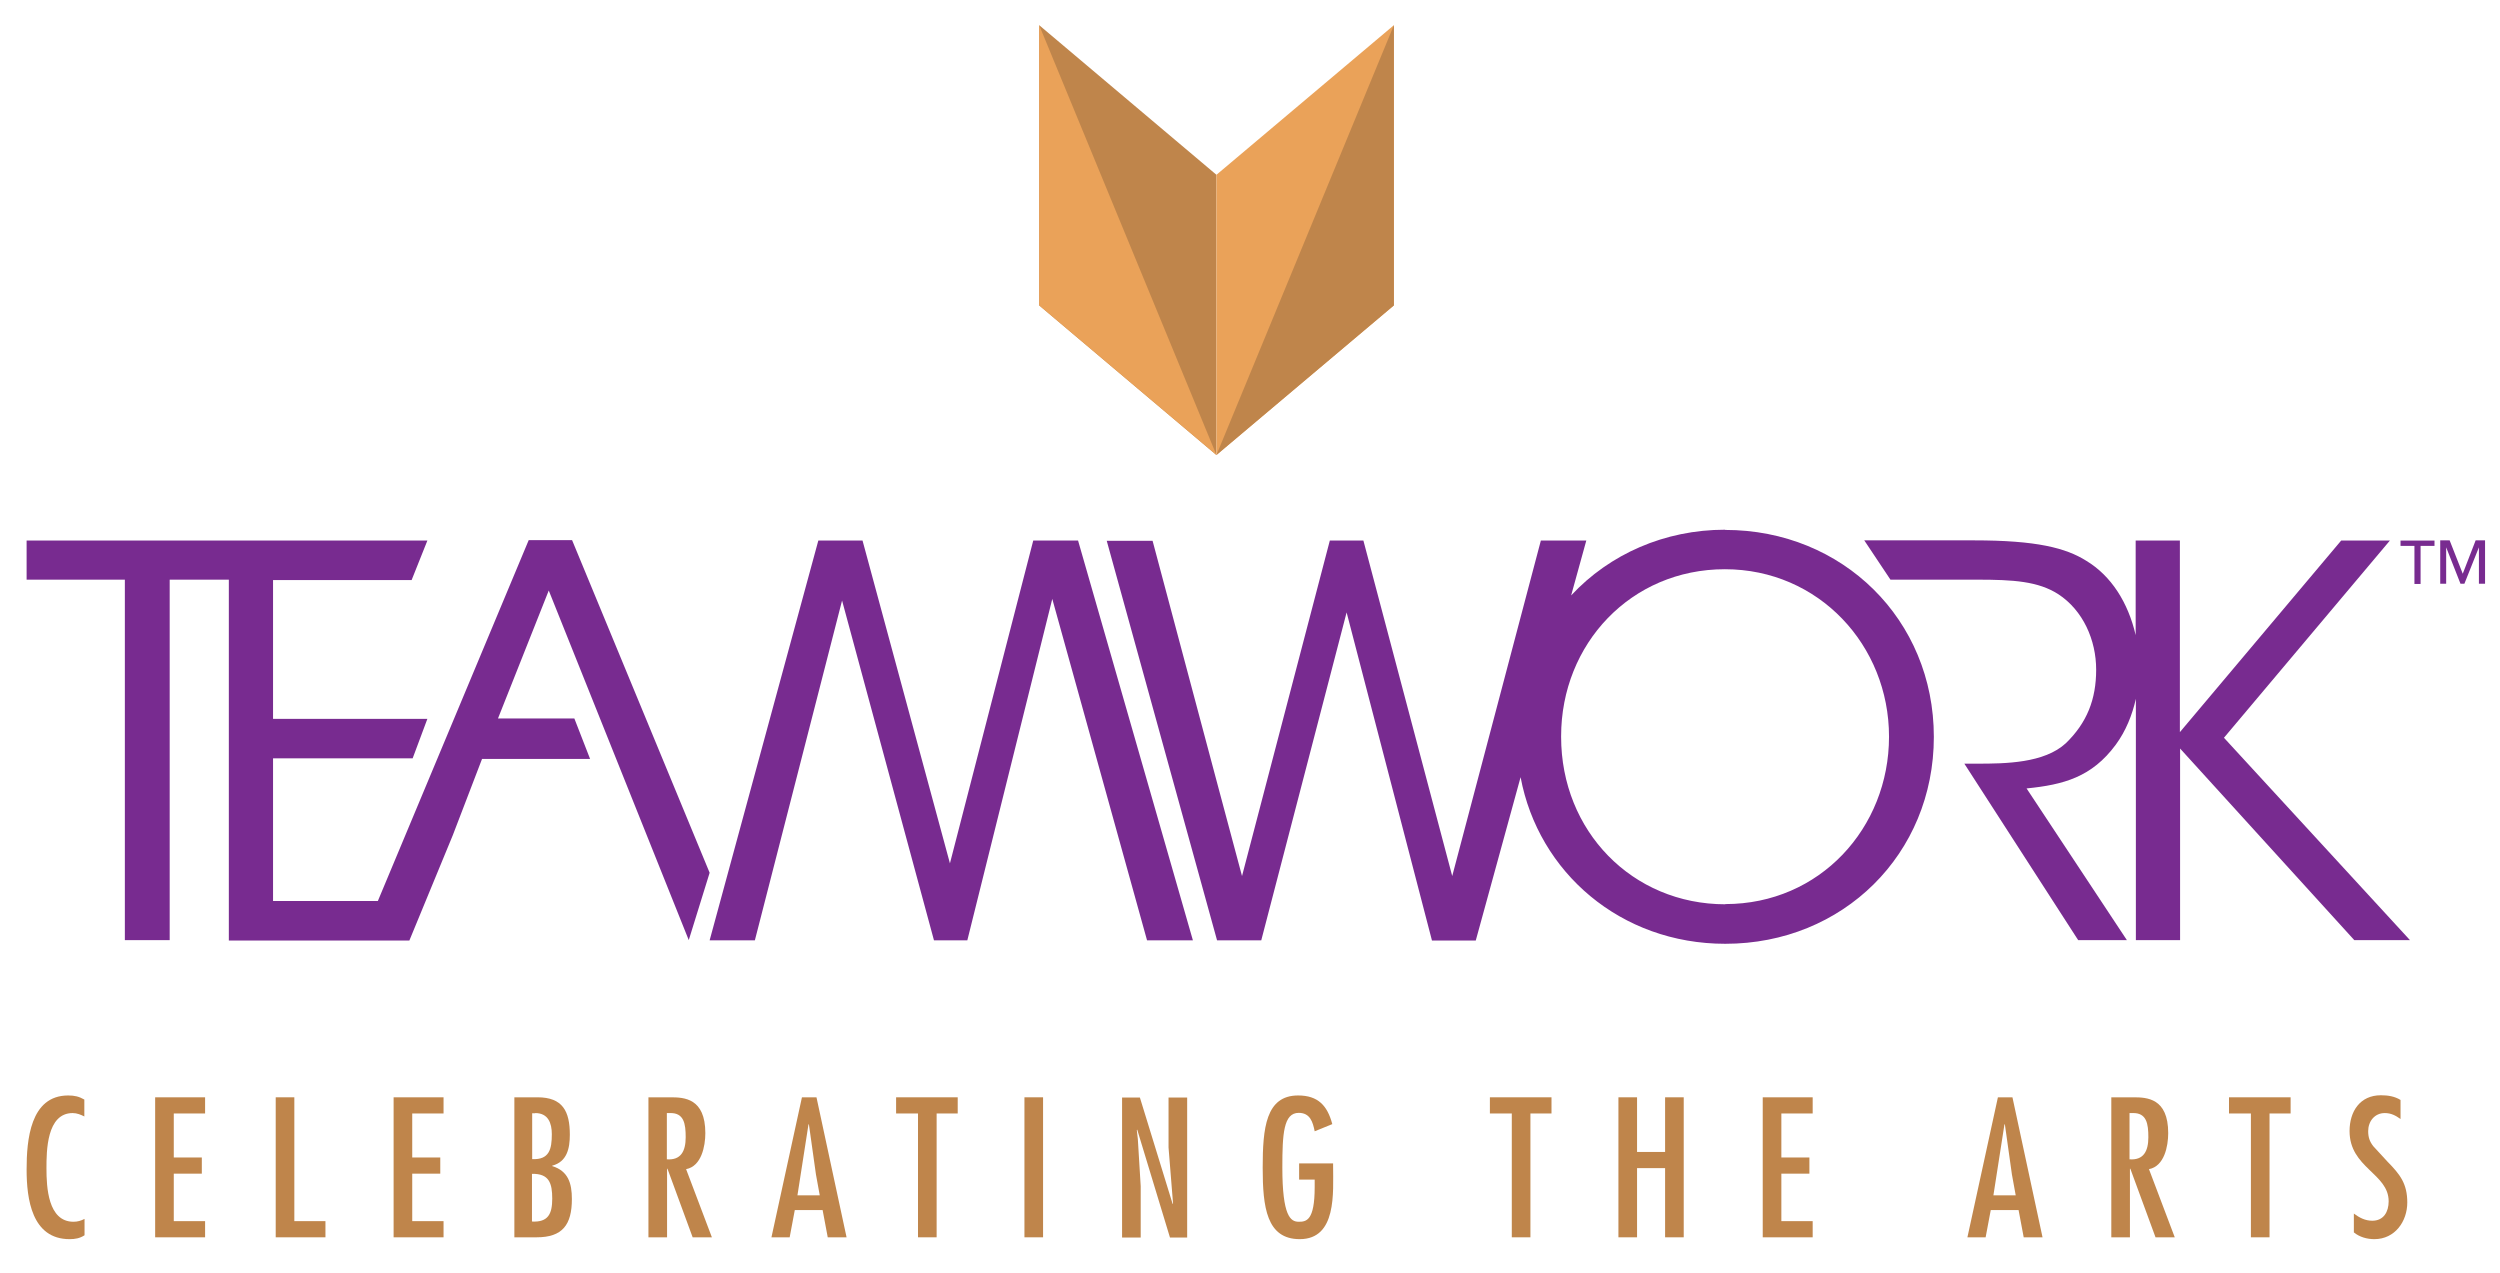 <?xml version="1.0" encoding="UTF-8"?>
<svg xmlns="http://www.w3.org/2000/svg" version="1.1" viewBox="0 0 122.14 62.2">
  <defs>
    <style>
      .cls-1 {
        fill: #bf854b;
      }

      .cls-2 {
        fill: #eaa259;
      }

      .cls-3 {
        fill: #782b90;
      }
    </style>
  </defs>
  <!-- Generator: Adobe Illustrator 28.7.4, SVG Export Plug-In . SVG Version: 1.2.0 Build 166)  -->
  <g>
    <g id="Layer_1">
      <g>
        <g>
          <g>
            <g>
              <polygon class="cls-3" points="50.48 26.41 46.41 42.18 42.14 26.41 39.98 26.41 34.67 45.94 36.88 45.94 41.14 29.34 45.63 45.94 47.26 45.94 51.41 29.26 56.04 45.94 58.28 45.94 52.67 26.41 50.48 26.41"/>
              <polygon class="cls-3" points="34.67 42.64 27.95 26.39 25.83 26.39 18.46 44.02 13.34 44.02 13.34 37.05 20.16 37.05 20.88 35.12 13.34 35.12 13.34 28.34 20.11 28.34 20.88 26.41 13.55 26.41 11.92 26.41 11.18 26.41 1.3 26.41 1.3 28.32 6.1 28.32 6.1 45.93 8.29 45.93 8.29 28.32 11.18 28.32 11.18 45.95 17.65 45.95 19.84 45.95 20 45.95 22.12 40.81 23.55 37.08 28.83 37.08 28.06 35.1 24.33 35.1 26.81 28.85 33.65 45.93 34.67 42.64"/>
            </g>
            <g>
              <path class="cls-3" d="M84.28,25.88c-2.95,0-5.64,1.19-7.52,3.21l.74-2.68h-2.22l-4.33,16.39-4.34-16.39h-1.64l-4.29,16.39-1.19-4.45-3.18-11.93h-2.24l5.39,19.52h2.16l4.17-16.02,4.17,16.03h2.14l2.19-7.98c.87,4.65,4.89,8.14,10,8.14,5.75,0,10.19-4.38,10.19-10.11s-4.46-10.11-10.19-10.11ZM84.3,44.18c-4.57,0-8.03-3.59-8.03-8.18v-.03c0-4.51,3.41-8.16,8-8.16s8.02,3.72,8.02,8.18-3.38,8.18-8,8.18Z"/>
              <path class="cls-3" d="M108.64,36.06l8.12-9.65h-2.38l-7.88,9.36v-9.36h-2.16v4.62c-.37-1.6-1.2-2.9-2.41-3.63-1-.63-2.43-1-5.49-1h-5.36l1.28,1.92h2.19s2.05,0,2.05,0c1.77,0,2.98.08,3.96.71,1.21.79,1.85,2.24,1.85,3.69s-.45,2.59-1.48,3.59c-1.06.98-2.96,1-4.33,1h-.63l5.56,8.62h2.38l-4.9-7.41c1.8-.18,3.19-.55,4.36-2.14.49-.67.8-1.44.98-2.24h0v11.79h2.16v-9.36l8.51,9.36h2.72l-9.09-9.89Z"/>
            </g>
          </g>
          <g>
            <path class="cls-1" d="M4.13,54.55c-.18-.09-.37-.17-.58-.17-1.27,0-1.28,1.85-1.28,2.7,0,.91.07,2.61,1.32,2.61.2,0,.37-.05.54-.14v.8c-.23.15-.46.19-.73.19-1.85,0-2.1-1.97-2.1-3.4s.17-3.62,2.03-3.62c.31,0,.53.05.79.2v.83Z"/>
            <path class="cls-1" d="M10.02,53.61v.79h-1.53v2.15h1.37v.79h-1.37v2.32h1.53v.79h-2.44v-6.84h2.44Z"/>
            <path class="cls-1" d="M14.38,53.61v6.05h1.52v.79h-2.43v-6.84h.91Z"/>
            <path class="cls-1" d="M21.67,53.61v.79h-1.53v2.15h1.37v.79h-1.37v2.32h1.53v.79h-2.44v-6.84h2.44Z"/>
            <path class="cls-1" d="M25.13,60.45v-6.84h1.13c1.23,0,1.58.68,1.58,1.83,0,.67-.14,1.32-.86,1.51v.02c.78.24.96.84.96,1.61,0,1.26-.46,1.87-1.72,1.87h-1.09ZM26.15,54.39h-.15v2.24c.84.04.96-.49.96-1.22,0-.54-.18-1.03-.81-1.03ZM25.99,59.68c.79.04.99-.37.99-1.12s-.15-1.23-.99-1.21v2.33Z"/>
            <path class="cls-1" d="M31.67,53.61h1.09c.66,0,1.7.04,1.7,1.75,0,.64-.19,1.62-.94,1.76l1.26,3.33h-.94l-1.23-3.35h-.02v3.35h-.91v-6.84ZM33.5,55.56c0-.65-.08-1.2-.77-1.18h-.15v2.26c.68.05.92-.39.92-1.08Z"/>
            <path class="cls-1" d="M39.89,53.61l1.47,6.84h-.92l-.25-1.33h-1.36l-.25,1.33h-.89l1.49-6.84h.72ZM39.87,57.42l-.35-2.49h-.02l-.54,3.47h1.09l-.18-.99Z"/>
            <path class="cls-1" d="M46.79,53.61v.79h-1.03v6.05h-.91v-6.05h-1.07v-.79h3Z"/>
            <path class="cls-1" d="M50.96,60.45h-.91v-6.84h.91v6.84Z"/>
            <path class="cls-1" d="M55.59,55.65l.14,2.3v2.51h-.91v-6.84h.87l1.6,5.2.02-.02-.22-2.74v-2.44h.91v6.84h-.84l-1.6-5.27-.02.02.05.44Z"/>
            <path class="cls-1" d="M65.13,56.84v.11c0,1.31.19,3.59-1.63,3.59-1.62,0-1.81-1.56-1.81-3.49s.15-3.53,1.73-3.53c.97,0,1.43.49,1.67,1.4l-.86.35c-.09-.45-.22-.9-.78-.9-.74,0-.8,1.02-.8,2.67,0,2.38.4,2.65.8,2.65.37,0,.78-.05.78-1.69v-.37h-.76v-.79h1.67Z"/>
            <path class="cls-1" d="M75.8,53.61v.79h-1.03v6.05h-.91v-6.05h-1.07v-.79h3Z"/>
            <path class="cls-1" d="M79.98,53.61v2.67h1.37v-2.67h.91v6.84h-.91v-3.38h-1.37v3.38h-.91v-6.84h.91Z"/>
            <path class="cls-1" d="M88.56,53.61v.79h-1.53v2.15h1.37v.79h-1.37v2.32h1.53v.79h-2.44v-6.84h2.44Z"/>
            <path class="cls-1" d="M98.32,53.61l1.47,6.84h-.92l-.25-1.33h-1.36l-.25,1.33h-.89l1.49-6.84h.72ZM98.3,57.42l-.35-2.49h-.02l-.54,3.47h1.09l-.18-.99Z"/>
            <path class="cls-1" d="M103.14,53.61h1.09c.66,0,1.7.04,1.7,1.75,0,.64-.19,1.62-.94,1.76l1.26,3.33h-.94l-1.23-3.35h-.02v3.35h-.91v-6.84ZM104.96,55.56c0-.65-.08-1.2-.77-1.18h-.15v2.26c.68.05.92-.39.92-1.08Z"/>
            <path class="cls-1" d="M111.91,53.61v.79h-1.03v6.05h-.91v-6.05h-1.07v-.79h3Z"/>
            <path class="cls-1" d="M117.28,54.67c-.24-.17-.46-.29-.77-.29-.5,0-.81.41-.81.88,0,.3.07.51.25.74l.69.75c.62.63.97,1.08.97,2s-.6,1.79-1.61,1.79c-.35,0-.72-.1-1-.33v-.92c.27.2.55.35.9.35.56,0,.8-.44.8-.95,0-1.36-1.91-1.63-1.91-3.43,0-.96.51-1.75,1.53-1.75.34,0,.67.05.96.23v.92Z"/>
          </g>
          <g>
            <polygon class="cls-1" points="50.77 14.92 59.43 22.23 59.43 8.54 50.77 1.23 50.77 14.92"/>
            <polygon class="cls-2" points="50.77 1.23 50.77 14.92 59.43 22.23 50.77 1.23"/>
            <polygon class="cls-2" points="68.1 14.92 59.43 22.23 59.43 8.54 68.1 1.23 68.1 14.92"/>
            <polygon class="cls-1" points="68.1 1.23 68.1 14.92 59.43 22.23 68.1 1.23"/>
          </g>
        </g>
        <g>
          <path class="cls-3" d="M118.26,28.53h-.3v-1.86h-.68v-.26h1.66v.26h-.68v1.86Z"/>
          <path class="cls-3" d="M120.32,28.03h0l.63-1.63h.46v2.12h-.3v-1.78h0l-.71,1.78h-.19l-.7-1.78h0v1.78h-.29v-2.12h.46l.64,1.63Z"/>
        </g>
      </g>
    </g>
  </g>
</svg>